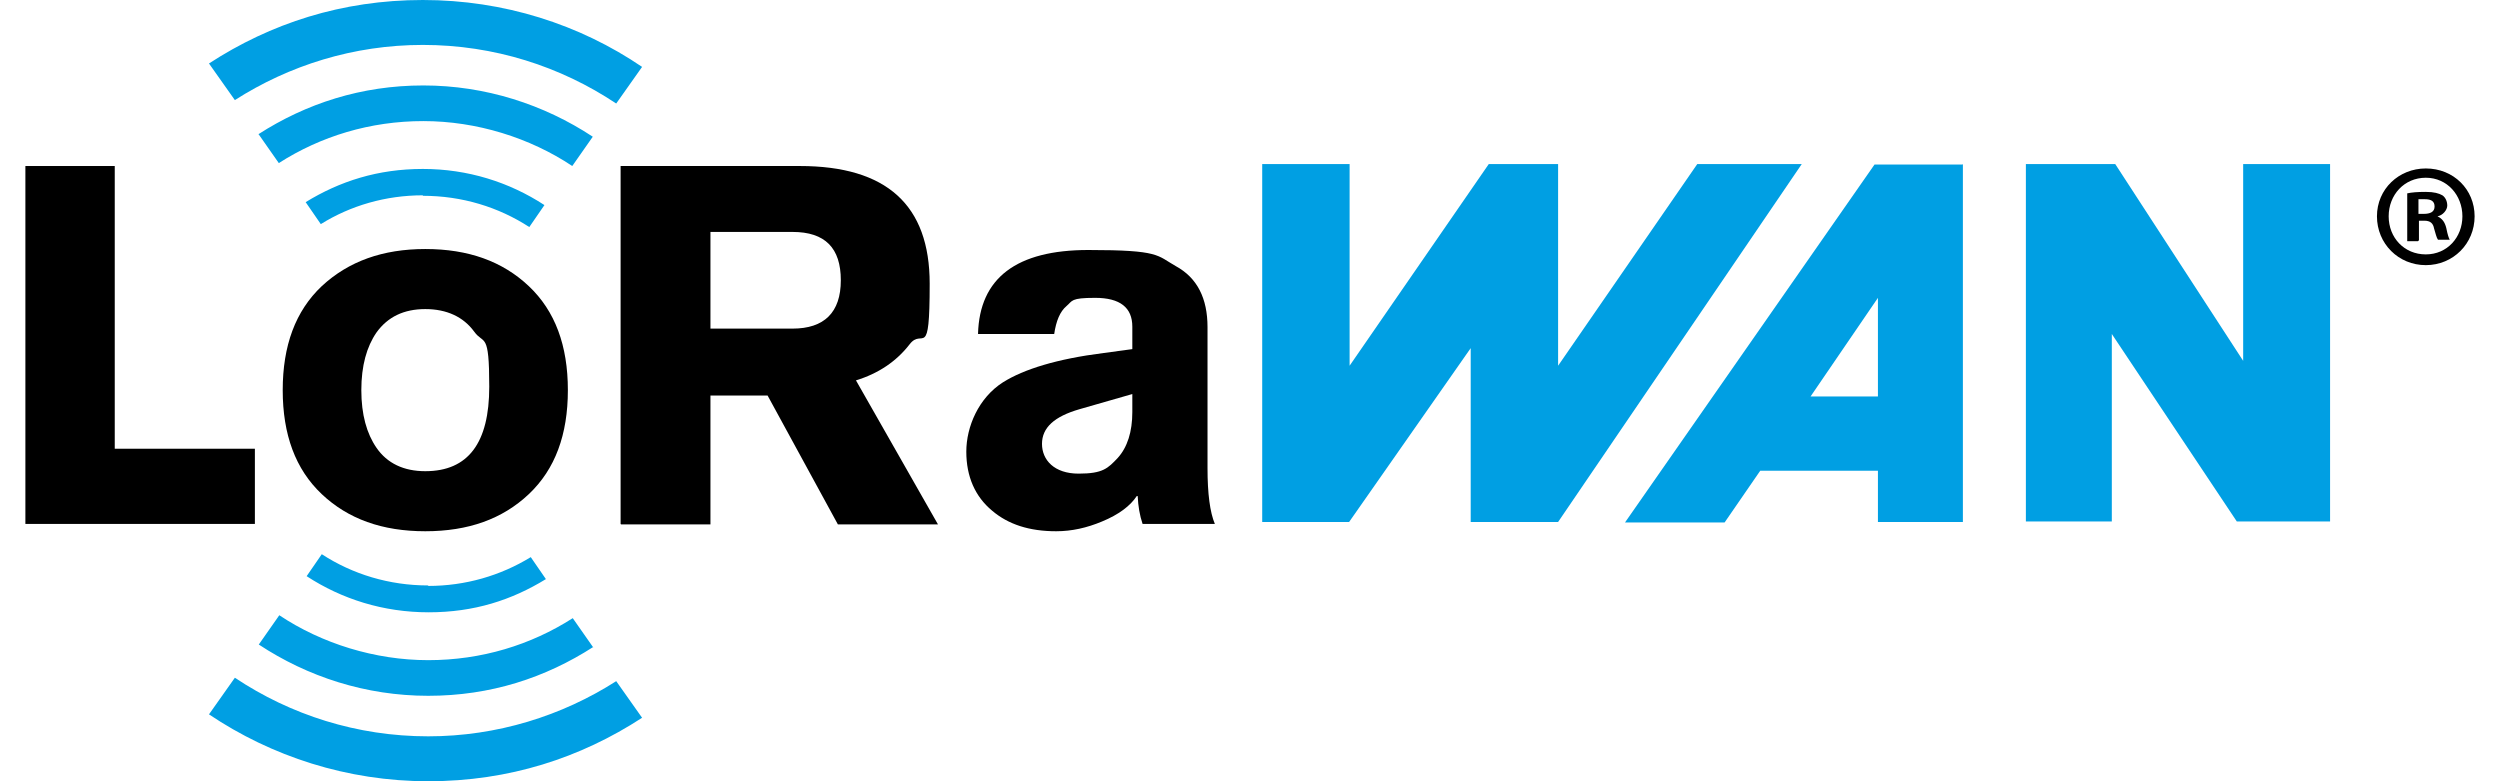 <?xml version="1.0" encoding="UTF-8"?>
<svg id="svg2" xmlns="http://www.w3.org/2000/svg" xmlns:svg="http://www.w3.org/2000/svg" xmlns:sodipodi="http://sodipodi.sourceforge.net/DTD/sodipodi-0.dtd" xmlns:inkscape="http://www.inkscape.org/namespaces/inkscape" version="1.1" viewBox="0 0 512 160">
  <!-- Generator: Adobe Illustrator 29.7.1, SVG Export Plug-In . SVG Version: 2.1.1 Build 8)  -->
  <defs>
    <style>
      .st0 {
        fill-rule: evenodd;
      }

      .st0, .st1 {
        fill: #009fe3;
      }
    </style>
  </defs>
  <sodipodi:namedview id="namedview41" bordercolor="#111111" borderopacity="1" inkscape:current-layer="svg2" inkscape:cx="321.62628" inkscape:cy="10.854887" inkscape:pagecheckerboard="1" inkscape:pageopacity="0" inkscape:pageshadow="0" inkscape:window-height="1013" inkscape:window-maximized="1" inkscape:window-width="1920" inkscape:window-x="-9" inkscape:window-y="-9" inkscape:zoom="1.2436795" pagecolor="#ffffff" showgrid="false"/>
  <g id="g1093">
    <g id="g1074">
      <polyline id="polyline4" points="5.2 107.3 5.2 34 23.5 34 23.5 91.9 52.2 91.9 52.2 107.3 5.2 107.3"/>
      <path id="path6" d="M145.5,47.5v19.8h16.8c6.5,0,9.9-3.3,9.9-9.9s-3.2-9.9-9.9-9.9h-16.8ZM127.1,107.3V34h36.7c17.8,0,26.6,8,26.6,24.1s-1.4,8.9-4.1,12.4-6.4,6-11,7.4l16.8,29.5h-20.5l-14.4-26.4h-11.7v26.4h-18.3"/>
      <path id="path8" d="M231.9,84.5v-3.8l-10.8,3.1c-5.2,1.5-7.7,3.8-7.7,7.1s2.5,6.1,7.5,6.1,6-1.1,8-3.2c2-2.2,3-5.4,3-9.4M247.3,66.9v29c0,5.2.5,9,1.5,11.4h-14.8c-.6-1.8-.9-3.6-1-5.7h-.2c-1.3,2-3.7,3.8-7.1,5.2-3.1,1.3-6.2,2-9.4,2-5.5,0-9.8-1.4-13.1-4.2-3.5-2.9-5.3-7-5.3-12.1s2.5-11,7.5-14.2c4.3-2.7,11.1-4.8,20.6-6l5.9-.8v-4.6c0-3.9-2.5-5.9-7.6-5.9s-4.6.6-5.9,1.7-2.1,3-2.5,5.7h-15.6c.3-11.5,7.9-17.2,22.6-17.2s14,1.1,17.9,3.3c4.4,2.4,6.5,6.6,6.5,12.5"/>
      <path id="path10" d="M87.1,63.3c-4.4,0-7.7,1.6-10,4.8-2,2.9-3.1,6.8-3.1,11.8s1.1,8.9,3.1,11.8c2.2,3.2,5.6,4.8,10,4.8,8.8,0,13.1-5.8,13.1-17.3s-1.1-8.5-3.1-11.3c-2.2-3-5.6-4.6-10-4.6M87.1,51c8.8,0,15.8,2.5,21.2,7.6,5.4,5.1,8,12.2,8,21.3s-2.6,16.2-8,21.3c-5.4,5.1-12.4,7.6-21.2,7.6s-15.8-2.5-21.2-7.6c-5.4-5.1-8-12.2-8-21.3s2.6-16.2,8-21.3c5.5-5.1,12.5-7.6,21.2-7.6"/>
      <path id="path12" class="st1" d="M86.6,40.1c8,0,15.5,2.3,21.8,6.4l3.1-4.5c-7.2-4.7-15.7-7.4-24.9-7.4s-17,2.5-24,6.8l3.1,4.5c6.1-3.8,13.3-5.9,20.9-5.9"/>
      <path id="path14" class="st1" d="M52.9,27.4l4.2,6c8.6-5.5,18.7-8.6,29.6-8.6s21.8,3.4,30.5,9.2l4.2-6c-10-6.6-22-10.5-34.7-10.5s-24,3.7-33.8,10"/>
      <path id="path16" class="st1" d="M86.6,9.2c14.6,0,28.2,4.4,39.6,12l5.3-7.5C118.7,5,103.2,0,86.6,0s-31.2,4.8-43.8,13l5.3,7.5c11.1-7.1,24.3-11.3,38.5-11.3"/>
      <path id="path18" class="st1" d="M87.7,119.9c-8,0-15.5-2.3-21.8-6.4l-3.1,4.5c7.2,4.7,15.7,7.4,25,7.4s17-2.5,24-6.8l-3.1-4.5c-6.2,3.8-13.4,5.9-21,5.9"/>
      <path id="path20" class="st1" d="M121.5,132.6l-4.2-6c-8.6,5.5-18.7,8.6-29.6,8.6s-21.8-3.4-30.5-9.2l-4.2,6c10,6.6,21.9,10.5,34.7,10.5s24-3.7,33.8-10"/>
      <path id="path22" class="st1" d="M87.7,150.8c-14.6,0-28.2-4.4-39.6-12l-5.3,7.5c12.8,8.6,28.3,13.7,44.9,13.7s31.2-4.8,43.8-13l-5.3-7.5c-11.1,7.1-24.4,11.3-38.5,11.3"/>
      <path id="path24" class="st0" d="M258.5,33.6h17.9v41.3l28.5-41.3h14.2v41.3l28.5-41.3h21.4l-49.9,73.3h-17.9v-35.6l-24.9,35.6h-17.8V33.6h0Z"/>
      <polygon id="polygon26" class="st0" points="477.2 33.6 477.2 106.8 458.1 106.8 432.5 68.4 432.5 106.8 414.9 106.8 414.9 33.6 433.2 33.6 459.4 73.9 459.4 33.6 477.2 33.6"/>
      <path id="path28" class="st0" d="M402,33.6v73.3h-17.4v-10.5h-24.1l-7.3,10.6h-20.4l51.1-73.3h18ZM370.8,81.2h13.8v-20.2l-13.8,20.2Z"/>
    </g>
    <g id="g36">
      <g id="g34">
        <path id="path32" d="M506.8,44.3c0,5.6-4.4,10-10,10s-10-4.4-10-10,4.5-9.8,10-9.8c5.7,0,10,4.3,10,9.8ZM489.2,44.3c0,4.4,3.2,7.8,7.6,7.8s7.5-3.5,7.5-7.8-3.1-7.9-7.5-7.9-7.6,3.5-7.6,7.9ZM495.2,49.4h-2.2v-9.8c.9-.2,2.1-.3,3.8-.3s2.7.3,3.4.7c.6.4,1,1.2,1,2.1s-.9,2-2,2.2h0c1,.5,1.5,1.2,1.8,2.4.3,1.5.5,2,.7,2.4h-2.4c-.3-.4-.5-1.3-.8-2.3-.2-1.1-.8-1.6-2-1.6h-1.1v4ZM495.3,43.8h1.1c1.3,0,2.2-.4,2.2-1.5s-.7-1.5-2-1.5-1,0-1.3,0v2.8Z"/>
      </g>
    </g>
  </g>
</svg>
